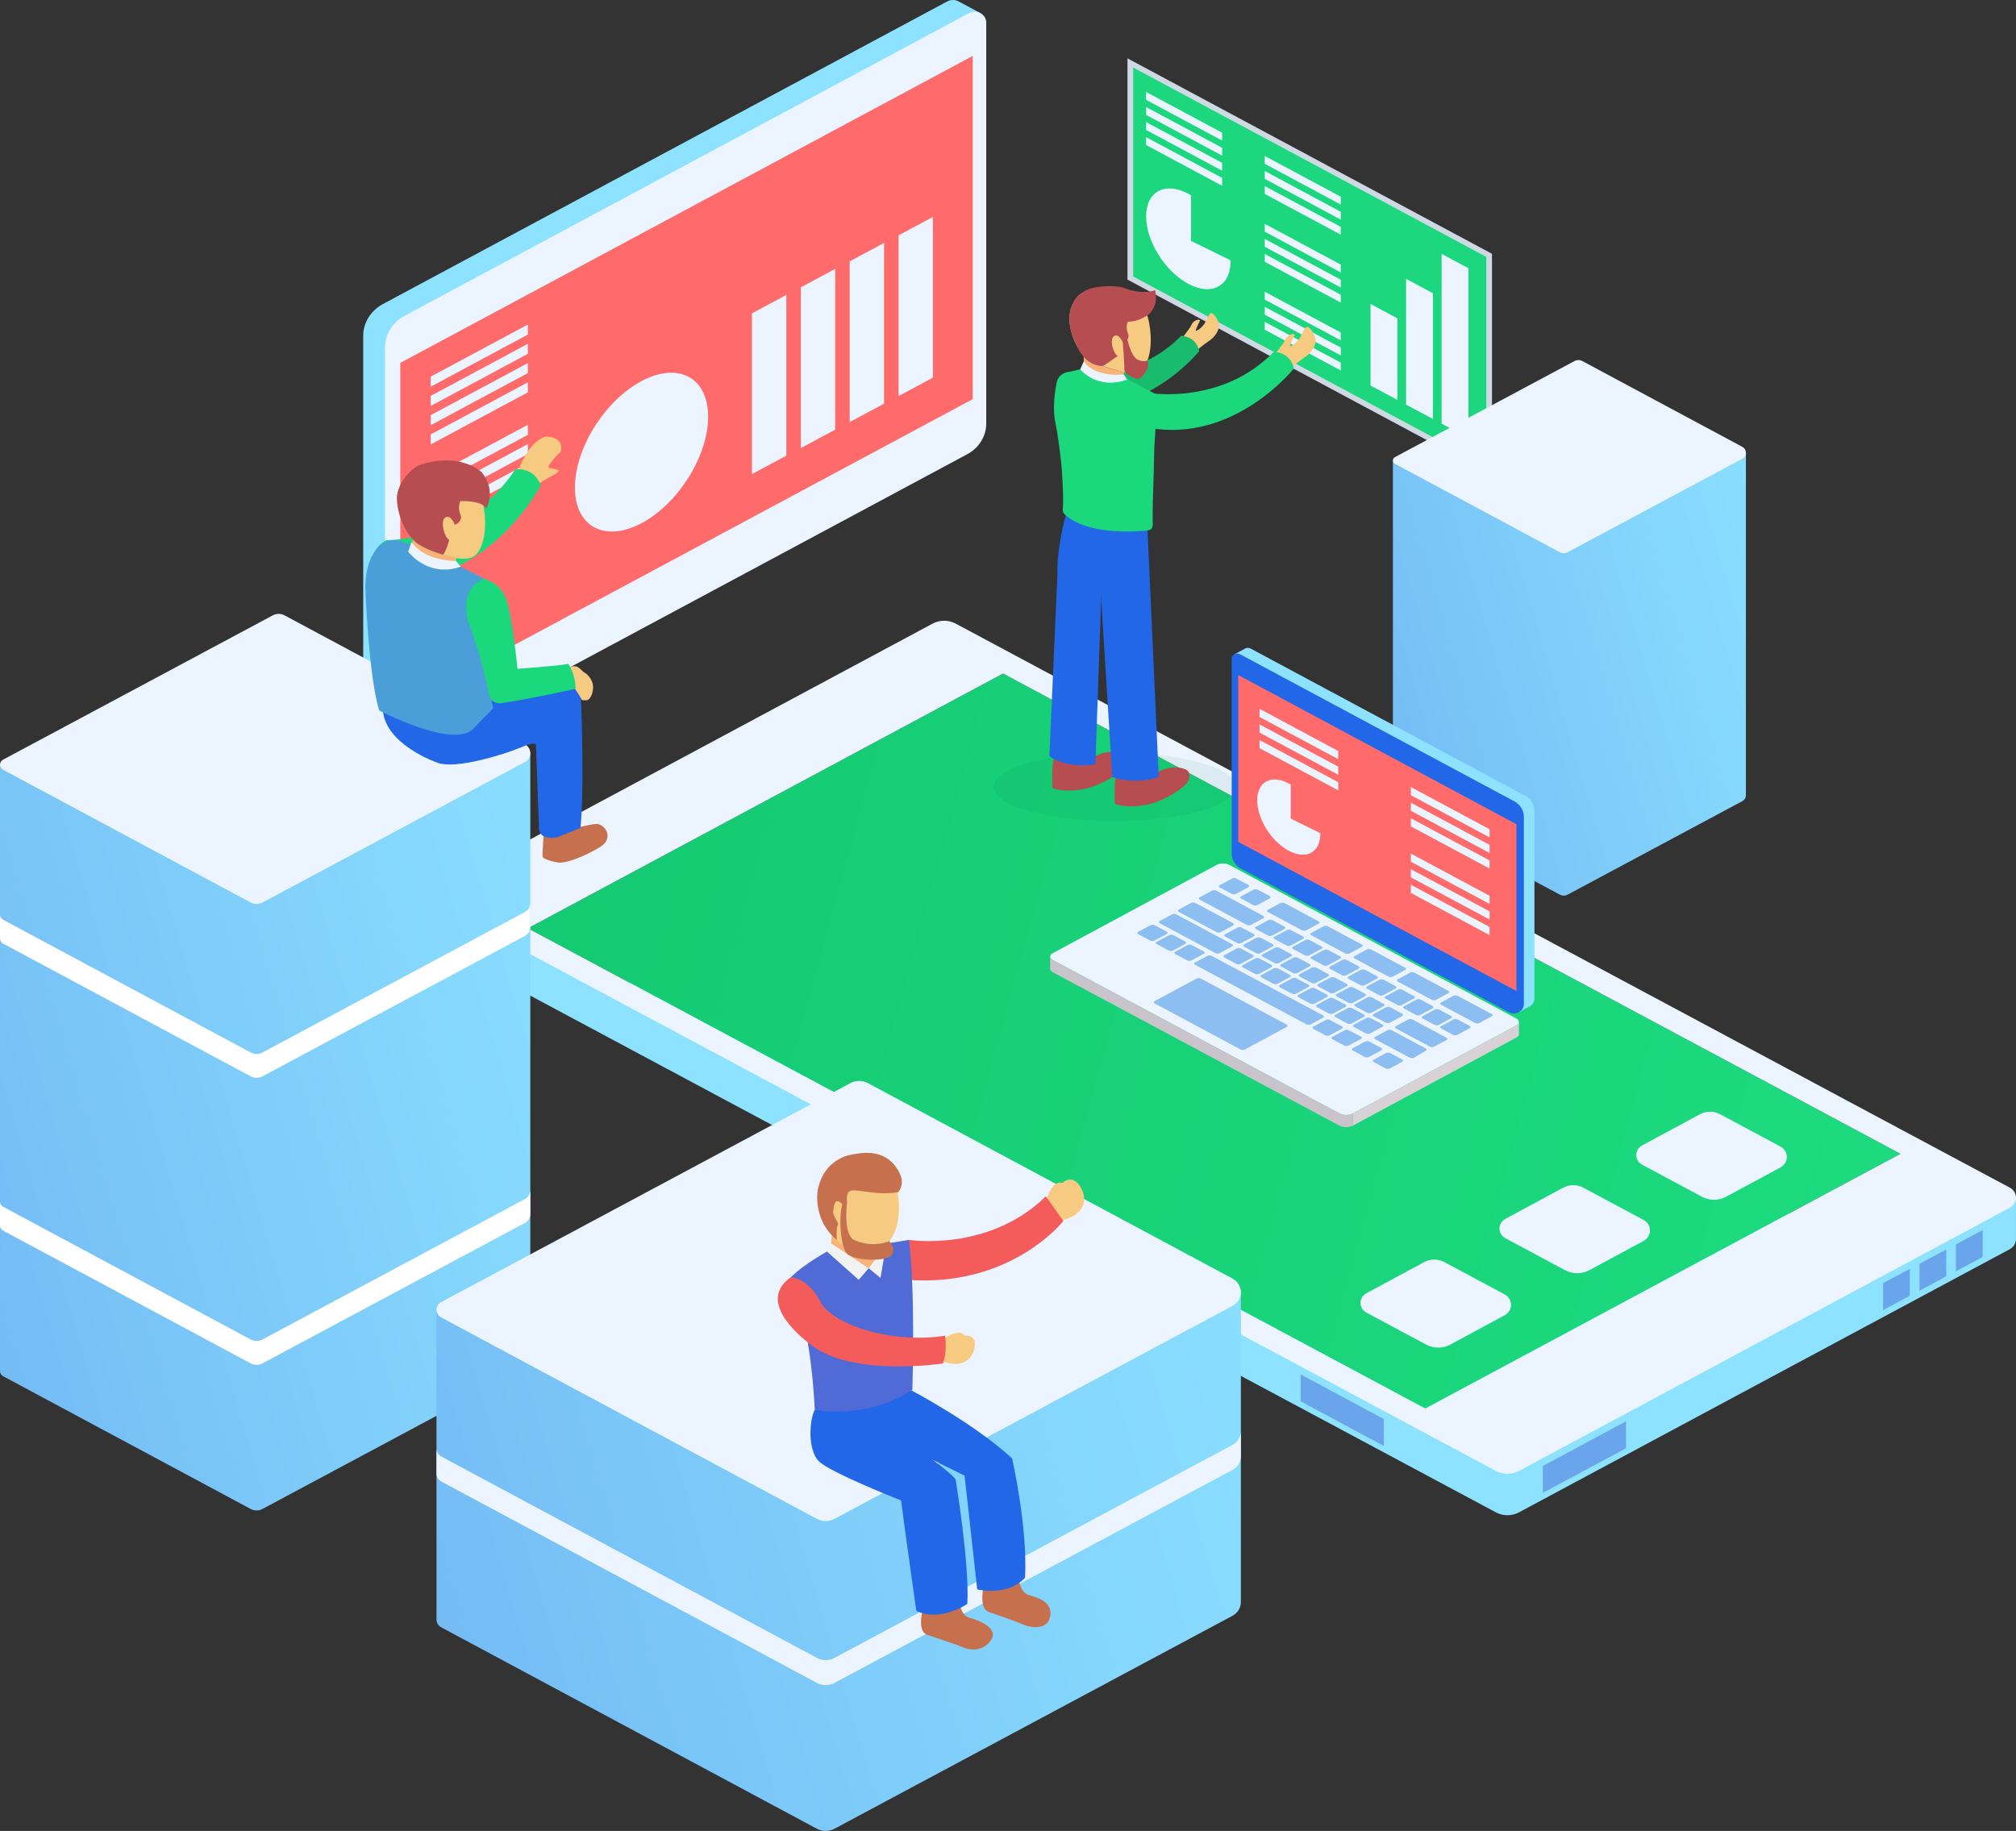 <svg width="502" height="456" viewBox="0 0 502 456" fill="none" xmlns="http://www.w3.org/2000/svg">
<rect x="0" y="0" width="502" height="456" fill="#333333" stroke="none"/>
<path d="M370.798 63.59V117.16L281.463 69.246V15.676L370.798 63.59Z" fill="#1CD77D"/>
<path d="M304.324 35.013V33.058L285.396 22.908V24.862L304.324 35.013Z" fill="#ECF5FF"/>
<path d="M304.324 38.765V36.81L285.396 26.659V28.613L304.324 38.765Z" fill="#ECF5FF"/>
<path d="M304.324 42.517V40.562L285.396 30.411V32.367L304.324 42.517Z" fill="#ECF5FF"/>
<path d="M314.941 38.844V40.798L333.867 50.949V48.995L314.941 38.844Z" fill="#ECF5FF"/>
<path d="M314.941 44.551L333.867 54.701V52.746L314.941 42.596V44.551Z" fill="#ECF5FF"/>
<path d="M314.941 48.303L333.867 58.454V56.498L314.941 46.348V48.303Z" fill="#ECF5FF"/>
<path d="M314.941 57.708L333.867 67.859V65.904L314.941 55.753V57.708Z" fill="#ECF5FF"/>
<path d="M314.941 61.459L333.867 71.611V69.657L314.941 59.505V61.459Z" fill="#ECF5FF"/>
<path d="M314.941 65.212L333.867 75.363V73.409L314.941 63.257V65.212Z" fill="#ECF5FF"/>
<path d="M314.941 74.618L333.867 84.769V82.813L314.941 72.662V74.618Z" fill="#ECF5FF"/>
<path d="M314.941 78.369L333.867 88.521V86.565L314.941 76.415V78.369Z" fill="#ECF5FF"/>
<path d="M314.941 82.121L333.867 92.272V90.318L314.941 80.167V82.121Z" fill="#ECF5FF"/>
<path d="M304.324 46.269V44.314L285.396 34.164V36.118L304.324 46.269Z" fill="#ECF5FF"/>
<path d="M347.967 79.289L341.276 75.7V96.008L347.967 99.597V79.289Z" fill="#ECF5FF"/>
<path d="M356.815 73.034L350.123 69.445V100.764L356.815 104.353V73.034Z" fill="#ECF5FF"/>
<path d="M365.661 66.817L358.97 63.227V105.519L365.661 109.107V66.817Z" fill="#ECF5FF"/>
<path d="M296.576 60.001V48.642C296.368 48.517 296.159 48.385 295.947 48.272C290.14 45.163 285.416 47.658 285.396 53.847C285.376 60.033 290.069 67.57 295.879 70.679C301.687 73.788 306.412 71.293 306.431 65.105C306.431 65.013 306.421 64.919 306.419 64.827L296.576 60.001Z" fill="#ECF5FF"/>
<path d="M280.747 14.524V69.628L281.103 69.821L371.516 118.312V63.207L371.158 63.015L280.747 14.524ZM282.18 16.828L370.082 63.972V116.007L282.18 68.862V16.828Z" fill="#CED9E4"/>
<path d="M99.674 90.382V175.858L242.216 99.406V13.931L99.674 90.382Z" fill="#6EC7EF"/>
<path d="M95.379 75.709L235.862 0.359C236.803 -0.145 237.859 -0.088 238.689 0.343L238.69 0.342L238.721 0.358C238.724 0.36 238.727 0.361 238.73 0.364L244.111 3.26L240.159 16.374V102.604C240.159 105.745 238.351 108.649 235.415 110.219L100.062 182.823L98.489 186.763L93.071 183.848V183.847C91.542 183.048 90.445 181.541 90.445 179.681V83.628C90.446 80.361 92.326 77.342 95.379 75.709Z" fill="#8CE2FF"/>
<path d="M95.867 86.544V182.597C95.867 186.282 100.167 188.583 103.608 186.742L240.837 113.134C243.771 111.563 245.58 108.66 245.58 105.519V5.575C245.58 3.532 243.193 2.254 241.283 3.276L100.799 78.625C97.748 80.259 95.867 83.278 95.867 86.544Z" fill="#ECF5FF"/>
<path d="M99.674 90.382V175.858L242.216 99.406V13.931L99.674 90.382Z" fill="#FF6A6A"/>
<path d="M432.324 112.935L425.884 116.751L423.014 119.21L356.805 117.805L354.971 116.243L346.847 114.657V199.938C346.836 200.275 347.011 200.617 347.371 200.81L348.675 201.508L388.414 222.819C389.009 223.139 389.744 223.139 390.34 222.821L428.814 202.226L433.813 199.555C434.458 199.209 434.768 198.597 434.746 197.993L434.748 197.991V112.71L432.324 112.935Z" fill="url(#paint0_linear)"/>
<path d="M433.815 111.264L433.739 111.225L394 89.914C393.405 89.595 392.672 89.595 392.074 89.913L355.542 109.467L347.37 113.837C346.67 114.213 346.668 115.152 347.37 115.528L348.674 116.227L388.413 137.538C389.008 137.857 389.743 137.857 390.339 137.539L428.814 116.945L433.813 114.273C435.062 113.605 435.063 111.934 433.815 111.264Z" fill="#ECF5FF"/>
<path d="M118.126 223.854L137.305 235.216L145.851 242.538L472.348 307.585L477.801 302.935L501.994 298.213V308.53C502.021 309.533 501.504 310.55 500.433 311.125L496.552 313.205L378.228 376.658C376.454 377.607 374.269 377.609 372.494 376.66L128.579 246.11L113.695 238.156C111.773 237.129 110.851 235.304 110.914 233.503L110.908 233.501V223.184L118.126 223.854Z" fill="#8CE2FF"/>
<path d="M487.044 309.914V316.619L493.698 313.059V306.354L487.044 309.914Z" fill="#6AA5EC"/>
<path d="M477.972 314.745V321.45L484.626 317.89V311.185L477.972 314.745Z" fill="#6AA5EC"/>
<path d="M468.901 319.578V326.283L475.555 322.722V316.017L468.901 319.578Z" fill="#6AA5EC"/>
<path d="M384.182 365.103V371.808L404.885 360.69V353.983L384.182 365.103Z" fill="#6AA5EC"/>
<path d="M344.574 353.418V360.122L323.871 349.002V342.296L344.574 353.418Z" fill="#6AA5EC"/>
<path d="M473.232 287.36L249.768 167.741L131.443 231.194L354.907 350.813L473.232 287.36Z" fill="url(#paint1_linear)"/>
<path d="M113.696 227.839L128.579 235.793L372.495 366.343C374.27 367.292 376.454 367.29 378.228 366.341L496.552 302.886L500.434 300.807C502.523 299.687 502.522 296.888 500.43 295.77L476.097 282.761L237.968 155.31C236.193 154.359 234.008 154.361 232.233 155.311L113.909 218.765L113.691 218.882C109.973 220.873 109.975 225.852 113.696 227.839ZM131.443 231.194L249.767 167.741L473.232 287.36L354.907 350.813L131.443 231.194Z" fill="#ECF5FF"/>
<path opacity="0.07" d="M277.553 204.475C294.21 204.475 307.713 200.664 307.713 195.962C307.713 191.261 294.21 187.45 277.553 187.45C260.896 187.45 247.393 191.261 247.393 195.962C247.393 200.664 260.896 204.475 277.553 204.475Z" fill="#0C6239"/>
<path d="M187.251 78.037L195.804 73.45V113.48L187.251 118.068V78.037Z" fill="#ECF5FF"/>
<path d="M199.418 71.561L207.97 66.974V107.005L199.418 111.592V71.561Z" fill="#ECF5FF"/>
<path d="M211.583 65.085L220.137 60.498V100.528L211.583 105.116V65.085Z" fill="#ECF5FF"/>
<path d="M223.752 58.609L232.304 54.023V94.053L223.752 98.641V58.609Z" fill="#ECF5FF"/>
<path d="M131.443 80.828V83.327L107.253 96.301V93.802L131.443 80.828Z" fill="#ECF5FF"/>
<path d="M131.443 88.122L107.253 101.097V98.599L131.443 85.623V88.122Z" fill="#ECF5FF"/>
<path d="M131.443 92.918L107.253 105.892V103.393L131.443 90.42V92.918Z" fill="#ECF5FF"/>
<path d="M131.443 97.715L107.253 110.689V108.19L131.443 95.216V97.715Z" fill="#ECF5FF"/>
<path d="M131.443 105.794V108.292L107.253 121.266V118.767L131.443 105.794Z" fill="#ECF5FF"/>
<path d="M131.443 113.087L107.253 126.062V123.564L131.443 110.589V113.087Z" fill="#ECF5FF"/>
<path d="M131.443 117.884L107.253 130.858V128.359L131.443 115.385V117.884Z" fill="#ECF5FF"/>
<path d="M131.443 122.679L107.253 135.654V133.155L131.443 120.18V122.679Z" fill="#ECF5FF"/>
<path d="M159.693 94.936C150.534 99.839 143.131 111.723 143.162 121.481C143.192 131.239 150.643 135.175 159.801 130.271C168.961 125.369 176.362 113.483 176.333 103.727C176.303 93.969 168.853 90.034 159.693 94.936Z" fill="#ECF5FF"/>
<path d="M409.225 303.817L394.25 295.801C392.7 294.969 390.775 294.974 389.227 295.809L374.889 303.544C373.942 304.053 373.379 304.964 373.381 305.978C373.384 306.995 373.949 307.904 374.898 308.412L389.76 316.366C390.678 316.858 391.707 317.104 392.736 317.104C393.771 317.104 394.805 316.854 395.729 316.358L409.234 309.071C410.255 308.521 410.863 307.537 410.862 306.442C410.86 305.346 410.249 304.364 409.225 303.817Z" fill="#ECF5FF"/>
<path d="M374.616 322.341L359.642 314.325C358.091 313.493 356.167 313.498 354.619 314.333L340.281 322.068C339.334 322.577 338.77 323.488 338.772 324.502C338.775 325.519 339.34 326.428 340.289 326.936L355.152 334.89C356.07 335.383 357.099 335.628 358.127 335.628C359.162 335.628 360.197 335.378 361.12 334.882L374.625 327.595C375.646 327.045 376.255 326.061 376.254 324.966C376.251 323.87 375.64 322.888 374.616 322.341Z" fill="#ECF5FF"/>
<path d="M443.294 285.519L428.321 277.504C426.77 276.672 424.846 276.676 423.296 277.509L408.959 285.246C408.013 285.755 407.449 286.666 407.449 287.681C407.452 288.697 408.019 289.606 408.967 290.114L423.829 298.068C424.747 298.561 425.776 298.807 426.805 298.807C427.84 298.807 428.876 298.556 429.798 298.06L443.302 290.776C444.324 290.224 444.932 289.24 444.932 288.145C444.93 287.049 444.318 286.066 443.294 285.519Z" fill="#ECF5FF"/>
<path d="M128.405 187.827L118.73 193.558L114.418 197.253L14.958 195.142L12.207 192.795L0.001 190.414V341.451C-0.013 341.958 0.248 342.472 0.789 342.76L2.747 343.81L62.444 375.824C63.339 376.304 64.442 376.304 65.337 375.824L123.132 344.889L130.64 340.875C131.61 340.357 132.075 339.435 132.044 338.529L132.047 338.527V187.49L128.405 187.827Z" fill="url(#paint2_linear)"/>
<path d="M130.644 185.319L130.533 185.259L70.836 153.246C69.942 152.767 68.839 152.767 67.943 153.245L13.068 182.618L0.792 189.18C-0.264 189.745 -0.264 191.157 0.791 191.722L2.749 192.771L62.447 224.784C63.342 225.264 64.445 225.264 65.339 224.784L123.134 193.85L130.642 189.836C132.519 188.835 132.52 186.324 130.644 185.319Z" fill="#ECF5FF"/>
<path d="M130.64 227.186L123.132 231.202L65.337 262.136C64.442 262.614 63.339 262.614 62.444 262.134L2.748 230.122L0.791 229.072C0.249 228.782 -0.011 228.27 0.003 227.762V233.706C-0.011 234.213 0.251 234.725 0.791 235.016L2.748 236.066L62.445 268.078C63.34 268.559 64.443 268.559 65.338 268.081L123.133 237.146L130.641 233.132C131.611 232.613 132.076 231.692 132.045 230.786L132.048 230.785V224.84H132.045C132.076 225.749 131.611 226.668 130.64 227.186Z" fill="white"/>
<path d="M130.64 298.668L123.132 302.682L65.337 333.616C64.442 334.094 63.339 334.094 62.444 333.616L2.747 301.604L0.79 300.553C0.248 300.264 -0.012 299.753 0.002 299.244V305.188C-0.012 305.696 0.249 306.21 0.79 306.498L2.747 307.548L62.444 339.562C63.339 340.04 64.442 340.04 65.337 339.562L123.132 308.625L130.64 304.614C131.61 304.095 132.075 303.173 132.044 302.267L132.046 302.264V296.32L132.044 296.321C132.076 297.228 131.611 298.15 130.64 298.668Z" fill="white"/>
<path d="M128.521 118.97C128.521 118.97 130.706 110.337 135.89 108.739C135.89 108.739 140.659 108.579 139.587 112.543C139.587 112.543 135.744 116.151 136.781 116.529C137.897 116.936 140.479 116.76 138.103 118.155C135.861 119.471 133.729 120.213 131.456 123.218L130.793 124.718L127.021 122.362L128.521 118.97Z" fill="#F7CA82"/>
<path d="M96.11 134.545C96.11 134.545 116.742 134.741 128.291 116.913C128.291 116.913 132.728 116.094 134.681 120.821C134.681 120.821 122.07 145.311 97.433 144.625C97.434 144.625 89.041 138.751 96.11 134.545Z" fill="#1CD87D"/>
<path d="M142.99 206.339C142.99 206.339 146.555 205.349 148.441 205.205C150.455 205.053 153.14 208.626 149.505 210.898C145.87 213.171 140.895 215.136 138.938 214.811C136.982 214.486 135.301 213.857 135.132 213.424C134.963 212.99 135.526 205.701 135.526 205.701L142.99 206.339Z" fill="#C6704E"/>
<path d="M120.288 172.23C120.288 172.23 133.033 169.7 139.854 169.107C142.334 168.892 144.496 170.712 144.613 173.124C144.904 179.107 145.438 197.209 144.548 206.188L138.725 208.542C136.494 208.979 134.327 208.473 134.217 206.33L133.457 185.417C132.703 184.866 131.261 185.511 129.775 186.126C125.387 187.943 113.667 191.574 109.121 190.031C109.121 190.031 95.306 185.399 95.306 176.181L120.288 172.23Z" fill="#2367E9"/>
<path d="M94.107 136.32C95.392 134.918 97.576 134.149 99.43 134.684L102.703 135.628L113.327 140.427L120.679 144.164L121.308 166.96L122.755 176.431L117.69 181.667C112.489 186.386 94.42 176.959 94.42 176.959C91.735 168.336 90.955 146.011 90.955 146.011C91.092 141.128 92.431 138.148 94.107 136.32Z" fill="#4B9FD8"/>
<path d="M106.289 115.9C108.827 115.497 110.266 115.028 112.72 115.731C116.847 116.913 119.041 120.709 120.037 124.507C121.041 128.336 121.338 133.915 119.077 137.47C117.664 139.694 114.516 139.278 112.268 138.699C109.55 138 105.995 136.864 103.766 135.231C100.662 132.956 99.019 127.976 98.83 124.377C98.668 121.276 102.412 116.516 106.289 115.9Z" fill="#F7CA82"/>
<path d="M112.268 138.699C109.55 138 105.995 136.864 103.766 135.231C103.392 134.957 103.04 134.639 102.708 134.291L102.702 134.29V137.912C103.424 139.328 105.184 139.916 106.738 140.088C108.798 140.316 110.437 141.194 113.327 140.425L113.652 138.989C113.171 138.908 112.701 138.81 112.268 138.699Z" fill="#F7B378"/>
<path d="M102.48 134.993L101.652 137.406C101.652 137.406 106.528 143.995 114.725 141.137L113.546 139.709C113.546 139.709 105.895 139.904 102.48 134.993Z" fill="#ECF5FF"/>
<path d="M140.666 166.235C140.666 166.235 142.297 165.873 143.248 165.938C144.199 166.004 144.833 167.124 145.604 167.541C146.375 167.958 147.664 169.43 147.687 171.033C147.709 172.636 146.939 174.394 146.033 174.393C145.128 174.39 144.924 174.569 144.653 173.91C144.381 173.251 142.773 170.989 142.773 170.989L140.666 166.235Z" fill="#F7CA82"/>
<path d="M141.51 165.321C139.581 165.81 128.864 166.566 128.864 166.566C128.864 166.566 127.561 153.355 126.049 149.206C124.539 145.058 120.44 144.084 120.44 144.084C113.31 147.419 117.028 156.054 117.028 156.054C119.778 163.479 121.12 169.642 121.71 172.942C121.97 174.395 123.387 175.365 124.889 175.128C134.384 173.63 143.321 171.53 143.321 171.53C143.322 167.854 141.51 165.321 141.51 165.321Z" fill="#1CD87D"/>
<path d="M119.845 117.513C113.993 112.783 105.961 115.369 105.961 115.369V115.375C105.32 115.503 104.719 115.683 104.198 115.942C101.459 117.305 98.669 121.278 98.831 124.378C99.02 127.976 100.664 132.956 103.768 135.232C105.482 136.487 107.98 137.447 110.278 138.143C110.913 137.848 111.864 134.488 111.864 134.488C110.564 133.757 109.557 129.567 110.942 128.835C112.325 128.103 113.247 130.706 113.247 130.706C114.044 130.422 115.261 129.526 114.59 127.981C113.919 126.435 114.59 124.809 114.59 124.809C120.379 124.662 121.115 126.645 121.115 126.645C123.614 121.409 119.845 117.513 119.845 117.513Z" fill="#B64D50"/>
<path d="M303.464 322.217L288.788 330.911L282.248 336.513L131.379 333.312L127.205 329.752L108.69 326.137V403.316C108.669 404.084 109.065 404.862 109.885 405.3L112.855 406.893L203.409 455.454C204.766 456.182 206.438 456.182 207.796 455.454L295.466 408.531L306.855 402.44C308.325 401.654 309.031 400.258 308.983 398.881L308.988 398.878V321.703L303.464 322.217Z" fill="url(#paint3_linear)"/>
<path d="M306.861 318.411L306.693 318.32L216.136 269.76C214.779 269.032 213.106 269.032 211.749 269.758L128.509 314.313L109.887 324.269C108.286 325.125 108.284 327.266 109.884 328.123L112.854 329.716L203.408 378.276C204.765 379.005 206.437 379.005 207.796 378.279L295.465 331.352L306.854 325.265C309.702 323.743 309.706 319.934 306.861 318.411Z" fill="#ECF5FF"/>
<path d="M306.857 359.89L295.467 365.977L207.798 412.903C206.44 413.632 204.768 413.629 203.411 412.901L112.856 364.341L109.887 362.75C109.066 362.307 108.671 361.531 108.692 360.762V366.991C108.671 367.76 109.066 368.538 109.887 368.978L112.856 370.571L203.411 419.132C204.768 419.86 206.44 419.86 207.798 419.132L295.467 372.208L306.857 366.118C308.326 365.332 309.033 363.935 308.985 362.559L308.99 362.557V356.327L308.985 356.33C309.032 357.707 308.326 359.105 306.857 359.89Z" fill="#ECF5FF"/>
<path d="M268.686 295.088C266.685 292.45 264.556 294.614 264.556 294.614C261.729 293.708 260.322 299.569 260.322 299.569L264.268 303.983C271.052 302.333 270.685 297.727 268.686 295.088Z" fill="#F7CA82"/>
<path d="M242.753 335.16C243.035 332.313 240.255 332.644 240.255 332.644C238.904 330.524 234.326 333.74 234.326 333.74L234.26 338.822C239.869 341.318 242.472 338.008 242.753 335.16Z" fill="#F7CA82"/>
<path d="M226.308 308.789C226.308 308.789 246.111 311.964 260.418 297.953L264.79 304.08C264.79 304.08 251.882 320.668 225.962 318.747L226.308 308.789Z" fill="#F45C5C"/>
<path d="M253.547 392.214C253.547 392.214 253.732 396.583 256.158 397.253C258.585 397.922 262.412 399.085 261.419 402.887C260.466 406.541 255.473 404.977 254.48 404.488C253.487 403.996 248.205 402.147 246.22 401.471C244.236 400.796 244.367 397.302 245.095 394.173C245.825 391.044 253.547 392.214 253.547 392.214Z" fill="#C6704E"/>
<path d="M238.803 397.931C238.803 397.931 238.887 402.213 241.312 402.882C243.738 403.552 248.925 405.473 246.676 408.602C244.425 411.73 240.802 410.774 239.81 410.284C238.817 409.792 232.878 407.835 230.894 407.159C228.909 406.484 229.144 403.326 229.873 400.2C230.598 397.071 238.803 397.931 238.803 397.931Z" fill="#C6704E"/>
<path d="M226.698 346.149C226.698 346.149 242.492 354.394 252.02 363.226C252.02 363.226 255.906 380.153 255.245 392.909C255.245 392.909 251.805 397.489 243.337 395.855L240.19 367.513L214.625 354.901L212.388 346.926L226.698 346.149Z" fill="#2367E9"/>
<path d="M212.388 349.829C212.388 349.829 235.494 364.943 237.964 368.46C237.964 368.46 241.484 389.885 240.867 399.453C240.867 399.453 234.074 404.113 228.164 401.168C228.164 401.168 224.645 376.229 224.38 373.692C224.38 373.692 206.69 366.757 203.868 363.894C201.045 361.032 201.554 353.539 202.886 351.11L212.388 349.829Z" fill="#2367E9"/>
<path d="M207.219 306.268L206.823 311.216C206.823 311.216 207.792 314.61 212.556 315.101C217.32 315.593 219.128 312.28 219.128 312.28V308.149L207.219 306.268Z" fill="#F7B378"/>
<path d="M206.823 311.216C206.823 311.216 200.516 314.529 196.941 318.086C196.941 318.086 201.828 329.155 202.885 351.11C202.885 351.11 215.704 353.716 227.184 346.15C227.184 346.15 227.999 321.061 226.306 308.789C226.306 308.789 221.928 309.561 219.127 309.929L206.823 311.216Z" fill="#506BD6"/>
<path d="M206.032 304.417C206.032 304.417 207.874 312.005 215.458 311.886C224.207 311.749 224.55 301.151 223.353 296.197C222.231 291.566 216.125 286.135 210.13 289.75C205.63 292.465 204.17 297.459 206.032 304.417Z" fill="#F7CA82"/>
<path d="M212.8 287.442C212.8 287.442 205.136 287.861 203.577 296.689C203.577 296.689 202.425 304.024 208.382 308.789C208.382 308.789 208.172 305.754 208.606 305.16C209.04 304.565 207.306 302.858 207.465 301.695C207.623 300.537 207.773 298.415 209.216 299.441L209.738 299.921C210.201 300.35 210.981 299.997 210.914 299.392C210.815 298.506 210.844 297.529 211.284 296.904C212.252 295.527 217.772 297.99 223.663 296.902C223.663 296.902 224.751 295.867 224.544 293.731C224.544 293.731 222.856 285.398 212.8 287.442Z" fill="#C6704E"/>
<path d="M208.897 310.047L213.84 311.137L219.128 312.674L218.678 314.885L216.305 315.857L211.282 313.734L208.378 311.137L208.897 310.047Z" fill="#F7B378"/>
<path d="M206.946 309.662L205.665 311.479L213.826 318.746L216.305 315.857L206.946 309.662Z" fill="#F1F2F2"/>
<path d="M216.305 315.857L219.257 318.279L220.648 310.047L216.305 315.857Z" fill="#F1F2F2"/>
<path d="M210.913 299.538C210.913 299.538 209.939 306.945 212.452 308.703C212.452 308.703 216.521 310.971 221.445 309.135C221.445 309.135 223.529 311.378 221.778 312.817C220.026 314.255 212.665 313.955 210.952 312.257C209.238 310.557 208.828 303.091 209.739 299.923L210.501 299.176L210.913 299.538Z" fill="#C6704E"/>
<path d="M196.943 318.086C196.943 318.086 201.32 318.339 204.224 324.104C207.127 329.869 221.954 334.773 235.329 332.658C235.329 332.658 235.949 336.407 234.809 339.578C234.809 339.578 213.244 342.846 202.771 335.54C202.771 335.541 187.063 324.954 196.943 318.086Z" fill="#F45C5C"/>
<path d="M297.945 87.298C297.945 87.298 299.998 85.579 300.927 85.001C302.737 83.876 303.681 81.91 303.558 80.933C303.436 79.956 302.557 78.347 301.805 78.032C301.055 77.72 300.422 79.933 299.849 80.713C298.601 82.41 297.68 82.383 297.678 82.383C297.731 82.386 297.973 81.618 297.997 81.564C298.232 81.008 298.507 80.47 298.767 79.927C298.789 79.883 298.81 79.836 298.795 79.786C298.779 79.722 298.711 79.675 298.646 79.66C297.792 79.469 296.855 80.37 296.635 81.01C296.41 81.664 293.682 85.059 293.682 85.059L297.945 87.298Z" fill="#F7CA82"/>
<path d="M266.009 92.966C266.009 92.966 282.394 95.732 294.095 83.639C294.095 83.639 297.738 83.58 298.626 87.423C298.626 87.423 285.138 104.446 265.638 100.801C265.64 100.801 259.791 95.269 266.009 92.966Z" fill="#18BC6C"/>
<path d="M321.434 91.638C321.434 91.638 323.696 89.745 324.721 89.107C326.71 87.867 327.752 85.703 327.617 84.627C327.482 83.552 326.514 81.779 325.686 81.433C324.859 81.087 324.162 83.525 323.531 84.384C322.158 86.252 321.143 86.225 321.141 86.225C321.198 86.228 321.467 85.383 321.491 85.321C321.749 84.709 322.053 84.118 322.34 83.52C322.363 83.471 322.386 83.42 322.371 83.363C322.354 83.293 322.28 83.242 322.205 83.224C321.265 83.013 320.232 84.008 319.992 84.711C319.744 85.431 316.741 89.17 316.741 89.17L321.434 91.638Z" fill="#F7CA82"/>
<path d="M269.169 188.596C269.169 188.596 270.354 189.679 272.248 188.596C273.425 187.92 274.778 187.433 276.15 187.248C276.925 187.145 277.725 187.141 278.49 187.313C279.047 187.438 280.184 187.771 280.423 188.313C281.064 189.772 280.271 191.059 279.099 191.997C275.911 194.544 272.06 196.456 267.817 196.806C265.996 196.955 263.756 196.988 262.064 196.248C262.064 196.248 261.78 189.802 262.561 188.958L269.169 188.596Z" fill="#B64D50"/>
<path d="M265.399 128.364C265.399 128.364 263.059 136.557 263.319 142.943L261.304 188.306C261.304 188.306 265.231 191.539 272.768 190.335L274.897 128.803L265.399 128.364Z" fill="#2367E9"/>
<path d="M284.706 192.525C284.706 192.525 285.89 193.61 287.784 192.525C288.963 191.851 290.315 191.362 291.688 191.179C292.461 191.075 293.263 191.071 294.027 191.243C294.583 191.368 295.721 191.7 295.96 192.243C296.602 193.703 295.808 194.988 294.636 195.925C291.448 198.473 287.598 200.385 283.355 200.735C281.535 200.885 279.293 200.916 277.603 200.177C277.603 200.177 277.318 193.73 278.1 192.887L284.706 192.525Z" fill="#B64D50"/>
<path d="M273.341 127.699C273.341 127.699 271.813 133.819 273.711 141.37L276.968 193.502C276.968 193.502 282.166 195.624 288.536 193.502L285.742 132.1L273.341 127.699Z" fill="#2367E9"/>
<path d="M287.029 129.305C286.986 124.123 287.333 119.072 287.37 113.885C287.405 109.485 288.008 105.293 287.897 100.894C287.873 99.989 287.851 99.085 287.815 98.182L279.665 93.884L269.868 91.775L266.266 92.613C264.708 92.708 263.423 93.766 263.139 95.188C262.624 97.744 262.058 101.862 262.8 105.23C263.291 107.453 263.827 111.541 264.284 115.538C264.33 115.954 264.967 123.839 264.631 127.056C264.631 127.056 264.55 127.708 265.399 128.363C271.897 133.906 285.74 132.098 285.74 132.098C287.302 131.951 287.041 130.565 287.029 129.305Z" fill="#1CD87D"/>
<path d="M271.247 72.3C273.589 71.944 276.784 71.878 279.047 72.497C282.853 73.539 284.933 75.794 285.85 79.143C286.778 82.519 287.053 88.145 284.968 91.279C283.666 93.24 280.763 92.873 278.69 92.363C276.182 91.746 272.906 90.744 270.851 89.304C267.988 87.299 266.473 82.908 266.299 79.737C266.149 77.003 267.672 72.844 271.247 72.3Z" fill="#F7CA82"/>
<path d="M269.876 88.477C270.182 88.783 270.505 89.062 270.851 89.305C272.906 90.744 276.184 91.746 278.69 92.363C279.088 92.461 279.523 92.548 279.965 92.619L279.667 93.885C277.003 94.562 274.516 94.371 272.674 93.898C271.302 93.545 269.868 93.007 269.868 91.671V88.477H269.876Z" fill="#F7B378"/>
<path d="M280.728 84.518C280.728 84.518 281.644 88.798 283.255 89.557C284.867 90.316 285.744 89.738 285.744 89.738C285.744 89.738 286.068 90.983 285.744 91.776C285.419 92.569 284.18 94.271 283.441 94.326C282.702 94.38 279.924 93.334 279.965 91.91C280.007 90.487 279.593 85.315 279.593 85.315L279.965 84.705L280.728 84.518Z" fill="#B64D50"/>
<path d="M287.632 72.261C287.632 72.261 284.621 73.534 280.054 71.772C277.733 70.877 271.261 71.116 269.438 72.962H269.439C267.158 74.366 266.179 77.52 266.3 79.737C266.407 81.677 267.017 84.068 268.126 86.094C270.452 91.545 274.625 91.151 274.625 91.151C275.211 90.891 278.318 88.651 278.318 88.651C277.118 88.004 276.191 84.312 277.469 83.667C278.743 83.021 279.596 85.317 279.596 85.317C280.331 85.066 281.452 84.277 280.833 82.915C280.214 81.552 280.833 80.118 280.833 80.118C283.094 80.159 284.962 78.978 285.678 78.603C285.677 78.601 288.689 76.669 287.632 72.261Z" fill="#B64D50"/>
<path d="M269.869 90.022L268.973 91.978C268.973 91.978 273.181 97.247 280.717 94.52L279.816 93.25C279.816 93.25 272.901 94.191 269.869 90.022Z" fill="#ECF5FF"/>
<path d="M286.263 97.88C286.263 97.88 304.309 100.926 317.196 87.609C317.196 87.609 321.209 87.542 322.185 91.775C322.185 91.775 307.332 110.523 285.855 106.507C285.855 106.507 279.417 100.416 286.263 97.88Z" fill="#1CD87D"/>
<path d="M379.691 198.144L311.424 161.528C310.968 161.283 310.455 161.311 310.051 161.52V161.519L310.036 161.527C310.035 161.528 310.033 161.529 310.031 161.529L307.417 162.937L309.338 169.309V211.211C309.338 212.738 310.216 214.147 311.643 214.911L377.416 250.194L378.181 252.111L380.812 250.694V250.692C381.555 250.304 382.088 249.572 382.088 248.668V201.992C382.088 200.405 381.174 198.938 379.691 198.144Z" fill="#8CE2FF"/>
<path d="M379.453 203.411V250.088C379.453 251.876 377.363 252.993 375.691 252.1L309.007 216.33C307.581 215.567 306.702 214.156 306.702 212.631V164.064C306.702 163.07 307.861 162.45 308.79 162.947L377.058 199.562C378.54 200.356 379.453 201.823 379.453 203.411Z" fill="#2367E9"/>
<path d="M377.604 205.275V246.81L308.335 209.658V168.124L377.604 205.275Z" fill="#FF6A6A"/>
<path d="M262.155 237.388L302.929 215.419C303.81 214.947 305.249 214.947 306.134 215.419L377.568 253.653C378.452 254.126 378.457 254.902 377.579 255.373L336.803 277.342C335.921 277.816 334.484 277.816 333.598 277.342L262.165 239.109C261.28 238.634 261.276 237.861 262.155 237.388Z" fill="#ECF5FF"/>
<path d="M336.803 277.342L377.578 255.374C378.014 255.139 378.233 254.83 378.234 254.521L378.23 257.558C378.229 257.868 378.01 258.176 377.575 258.413L336.799 280.379L336.803 277.342Z" fill="#D8D2D6"/>
<path d="M261.498 238.242C261.498 238.556 261.723 238.871 262.166 239.108L333.599 277.341C334.485 277.814 335.923 277.814 336.804 277.341L336.8 280.378C335.921 280.851 334.482 280.851 333.597 280.378L262.162 242.146C261.718 241.907 261.495 241.594 261.495 241.279L261.498 238.242Z" fill="#C9C4CC"/>
<path d="M314.579 228.118C314.874 228.277 314.875 228.534 314.584 228.691L311.513 230.348C311.221 230.505 310.741 230.505 310.447 230.343L298.723 224.046C298.426 223.887 298.426 223.633 298.719 223.474L301.787 221.822C302.082 221.662 302.559 221.662 302.853 221.82L314.579 228.118Z" fill="#8CBEF1"/>
<path d="M307.052 229.914C307.347 230.071 307.35 230.328 307.056 230.487L303.986 232.137C303.695 232.295 303.213 232.295 302.921 232.137L293.519 227.111C293.227 226.952 293.227 226.694 293.517 226.537L296.586 224.885C296.879 224.729 297.355 224.729 297.651 224.885L307.052 229.914Z" fill="#8CBEF1"/>
<path d="M306.79 235.146C307.085 235.303 307.086 235.56 306.796 235.719L303.724 237.369C303.43 237.529 302.952 237.529 302.658 237.369L288.792 229.945C288.497 229.785 288.493 229.531 288.788 229.372L291.856 227.719C292.15 227.561 292.625 227.561 292.92 227.719L306.79 235.146Z" fill="#8CBEF1"/>
<path d="M329.461 252.894C329.755 253.052 329.755 253.306 329.463 253.463L326.394 255.117C326.1 255.276 325.623 255.276 325.325 255.117L297.573 240.287C297.277 240.13 297.277 239.873 297.572 239.713L300.642 238.063C300.933 237.906 301.41 237.906 301.707 238.063L329.461 252.894Z" fill="#8CBEF1"/>
<path d="M371.441 252.55C371.735 252.707 371.736 252.963 371.441 253.123L368.374 254.775C368.077 254.932 367.603 254.932 367.309 254.775L358.831 250.232C358.536 250.075 358.536 249.822 358.827 249.665L361.898 248.011C362.189 247.854 362.668 247.854 362.963 248.011L371.441 252.55Z" fill="#8CBEF1"/>
<path d="M365.953 255.505C366.248 255.662 366.249 255.917 365.954 256.077L362.887 257.729C362.591 257.886 362.116 257.886 361.821 257.729L358.832 256.131C358.537 255.973 358.537 255.718 358.828 255.563L361.899 253.908C362.191 253.753 362.669 253.753 362.964 253.908L365.953 255.505Z" fill="#8CBEF1"/>
<path d="M361.344 253.03C361.638 253.187 361.639 253.442 361.345 253.602L358.278 255.255C357.982 255.413 357.507 255.413 357.211 255.255L354.223 253.655C353.928 253.498 353.927 253.245 354.219 253.087L357.289 251.434C357.579 251.277 358.059 251.277 358.355 251.434L361.344 253.03Z" fill="#8CBEF1"/>
<path d="M356.735 250.558C357.029 250.714 357.031 250.969 356.735 251.128L353.668 252.782C353.371 252.939 352.897 252.939 352.602 252.782L349.613 251.183C349.32 251.026 349.319 250.771 349.609 250.614L352.68 248.96C352.971 248.803 353.451 248.803 353.746 248.96L356.735 250.558Z" fill="#8CBEF1"/>
<path d="M352.126 248.085C352.419 248.24 352.421 248.497 352.127 248.657L349.06 250.309C348.764 250.467 348.288 250.467 347.994 250.309L345.004 248.711C344.709 248.554 344.709 248.299 345.001 248.144L348.071 246.488C348.362 246.331 348.841 246.331 349.137 246.488L352.126 248.085Z" fill="#8CBEF1"/>
<path d="M347.518 245.61C347.812 245.768 347.813 246.023 347.518 246.183L344.451 247.836C344.156 247.993 343.68 247.991 343.385 247.836L340.397 246.235C340.102 246.08 340.102 245.825 340.393 245.668L343.463 244.015C343.754 243.857 344.233 243.857 344.529 244.015L347.518 245.61Z" fill="#8CBEF1"/>
<path d="M342.908 243.137C343.202 243.294 343.204 243.549 342.909 243.709L339.842 245.362C339.546 245.519 339.071 245.519 338.777 245.362L335.787 243.764C335.492 243.607 335.492 243.351 335.783 243.194L338.854 241.541C339.144 241.383 339.624 241.383 339.919 241.541L342.908 243.137Z" fill="#8CBEF1"/>
<path d="M338.3 240.663C338.591 240.823 338.594 241.075 338.3 241.237L335.231 242.89C334.936 243.047 334.46 243.047 334.167 242.89L331.177 241.291C330.882 241.134 330.881 240.879 331.175 240.724L334.245 239.068C334.536 238.913 335.014 238.913 335.309 239.068L338.3 240.663Z" fill="#8CBEF1"/>
<path d="M333.69 238.191C333.983 238.348 333.985 238.603 333.69 238.763L330.624 240.415C330.326 240.572 329.852 240.572 329.557 240.415L326.567 238.817C326.274 238.659 326.274 238.404 326.565 238.249L329.636 236.594C329.925 236.439 330.406 236.439 330.7 236.594L333.69 238.191Z" fill="#8CBEF1"/>
<path d="M329.083 235.717C329.376 235.874 329.378 236.129 329.083 236.289L326.016 237.941C325.72 238.101 325.244 238.101 324.949 237.941L321.959 236.343C321.664 236.188 321.664 235.933 321.957 235.775L325.027 234.122C325.318 233.965 325.796 233.965 326.093 234.122L329.083 235.717Z" fill="#8CBEF1"/>
<path d="M324.473 233.246C324.766 233.401 324.768 233.656 324.473 233.815L321.405 235.469C321.11 235.626 320.634 235.626 320.341 235.469L317.351 233.871C317.055 233.713 317.055 233.458 317.346 233.301L320.418 231.647C320.709 231.49 321.187 231.49 321.483 231.647L324.473 233.246Z" fill="#8CBEF1"/>
<path d="M319.862 230.771C320.156 230.926 320.159 231.183 319.865 231.343L316.796 232.995C316.5 233.153 316.025 233.153 315.73 232.995L312.741 231.397C312.447 231.24 312.446 230.985 312.737 230.83L315.807 229.174C316.097 229.017 316.578 229.017 316.873 229.174L319.862 230.771Z" fill="#8CBEF1"/>
<path d="M316.184 223.174C316.478 223.332 316.479 223.588 316.184 223.747L313.118 225.4C312.822 225.558 312.346 225.557 312.051 225.4L309.063 223.801C308.769 223.644 308.768 223.388 309.06 223.232L312.13 221.577C312.42 221.421 312.898 221.421 313.195 221.577L316.184 223.174Z" fill="#8CBEF1"/>
<path d="M310.837 220.396C311.131 220.553 311.131 220.81 310.839 220.97L307.771 222.623C307.474 222.78 306.999 222.779 306.704 222.623L303.715 221.025C303.42 220.867 303.419 220.611 303.713 220.455L306.782 218.8C307.074 218.644 307.553 218.644 307.848 218.8L310.837 220.396Z" fill="#8CBEF1"/>
<path d="M349.171 252.471C349.464 252.628 349.466 252.883 349.173 253.043L346.105 254.696C345.809 254.853 345.332 254.853 345.038 254.696L342.049 253.096C341.754 252.938 341.754 252.685 342.046 252.528L345.116 250.875C345.407 250.717 345.886 250.717 346.182 250.875L349.171 252.471Z" fill="#8CBEF1"/>
<path d="M344.561 249.999C344.855 250.154 344.856 250.41 344.562 250.57L341.495 252.222C341.199 252.38 340.723 252.38 340.429 252.222L337.44 250.624C337.145 250.467 337.145 250.212 337.437 250.057L340.508 248.401C340.798 248.244 341.277 248.244 341.573 248.401L344.561 249.999Z" fill="#8CBEF1"/>
<path d="M339.953 247.524C340.246 247.679 340.248 247.937 339.953 248.097L336.886 249.749C336.59 249.906 336.115 249.906 335.819 249.749L332.83 248.151C332.536 247.993 332.536 247.738 332.827 247.583L335.897 245.927C336.188 245.772 336.668 245.772 336.964 245.927L339.953 247.524Z" fill="#8CBEF1"/>
<path d="M335.343 245.051C335.636 245.208 335.638 245.463 335.344 245.623L332.275 247.275C331.98 247.435 331.504 247.432 331.211 247.275L328.221 245.677C327.927 245.522 327.927 245.264 328.217 245.109L331.288 243.456C331.579 243.299 332.057 243.299 332.355 243.456L335.343 245.051Z" fill="#8CBEF1"/>
<path d="M330.734 242.577C331.029 242.734 331.03 242.99 330.736 243.149L327.668 244.803C327.371 244.96 326.897 244.96 326.602 244.803L323.614 243.204C323.319 243.047 323.318 242.792 323.61 242.634L326.68 240.981C326.97 240.824 327.451 240.824 327.746 240.981L330.734 242.577Z" fill="#8CBEF1"/>
<path d="M326.125 240.105C326.42 240.262 326.421 240.515 326.126 240.677L323.059 242.329C322.762 242.487 322.288 242.487 321.993 242.329L319.003 240.731C318.71 240.574 318.708 240.319 319 240.163L322.071 238.508C322.362 238.35 322.84 238.35 323.135 238.508L326.125 240.105Z" fill="#8CBEF1"/>
<path d="M321.517 237.631C321.808 237.788 321.811 238.043 321.517 238.203L318.45 239.855C318.153 240.015 317.678 240.013 317.384 239.855L314.393 238.257C314.1 238.1 314.098 237.847 314.392 237.689L317.462 236.034C317.753 235.879 318.231 235.879 318.528 236.034L321.517 237.631Z" fill="#8CBEF1"/>
<path d="M316.907 235.158C317.2 235.315 317.203 235.57 316.907 235.73L313.84 237.383C313.543 237.54 313.068 237.54 312.773 237.383L309.784 235.783C309.49 235.627 309.49 235.372 309.782 235.215L312.853 233.562C313.143 233.404 313.622 233.404 313.917 233.562L316.907 235.158Z" fill="#8CBEF1"/>
<path d="M344.248 255.148C344.543 255.305 344.544 255.56 344.249 255.719L341.181 257.373C340.885 257.53 340.411 257.53 340.116 257.373L337.126 255.775C336.833 255.617 336.833 255.361 337.124 255.204L340.195 253.55C340.485 253.393 340.965 253.393 341.26 253.55L344.248 255.148Z" fill="#8CBEF1"/>
<path d="M339.638 252.675C339.933 252.83 339.936 253.088 339.641 253.248L336.572 254.9C336.277 255.058 335.803 255.058 335.506 254.9L332.517 253.302C332.222 253.145 332.222 252.888 332.513 252.733L335.583 251.078C335.875 250.92 336.354 250.92 336.65 251.078L339.638 252.675Z" fill="#8CBEF1"/>
<path d="M338.871 258.18C339.164 258.338 339.166 258.594 338.872 258.754L335.805 260.407C335.509 260.564 335.033 260.564 334.739 260.407L331.75 258.809C331.454 258.651 331.454 258.395 331.745 258.24L334.816 256.584C335.107 256.427 335.586 256.427 335.882 256.584L338.871 258.18Z" fill="#8CBEF1"/>
<path d="M343.967 261.006C344.26 261.161 344.262 261.419 343.969 261.579L340.901 263.231C340.604 263.391 340.128 263.388 339.833 263.231L336.844 261.633C336.55 261.475 336.55 261.219 336.841 261.064L339.912 259.409C340.202 259.253 340.683 259.253 340.978 259.409L343.967 261.006Z" fill="#8CBEF1"/>
<path d="M349.171 263.871C349.464 264.03 349.466 264.285 349.173 264.444L346.105 266.097C345.809 266.254 345.332 266.254 345.038 266.097L342.049 264.498C341.754 264.341 341.754 264.085 342.046 263.93L345.116 262.274C345.407 262.119 345.886 262.119 346.182 262.274L349.171 263.871Z" fill="#8CBEF1"/>
<path d="M334.154 255.621C334.448 255.776 334.451 256.031 334.154 256.193L331.088 257.845C330.792 258.002 330.316 258.002 330.021 257.845L327.032 256.247C326.738 256.089 326.738 255.834 327.03 255.677L330.101 254.024C330.391 253.866 330.87 253.866 331.165 254.024L334.154 255.621Z" fill="#8CBEF1"/>
<path d="M335.032 250.201C335.324 250.359 335.325 250.615 335.032 250.775L331.963 252.428C331.668 252.585 331.192 252.583 330.9 252.428L327.911 250.827C327.616 250.67 327.614 250.414 327.906 250.259L330.977 248.603C331.268 248.448 331.746 248.448 332.041 248.603L335.032 250.201Z" fill="#8CBEF1"/>
<path d="M330.421 247.727C330.715 247.884 330.716 248.14 330.423 248.3L327.355 249.953C327.058 250.111 326.584 250.111 326.289 249.953L323.299 248.355C323.005 248.198 323.004 247.941 323.296 247.784L326.366 246.131C326.656 245.973 327.137 245.973 327.431 246.131L330.421 247.727Z" fill="#8CBEF1"/>
<path d="M325.812 245.255C326.106 245.41 326.109 245.667 325.812 245.829L322.746 247.481C322.45 247.638 321.974 247.638 321.679 247.481L318.69 245.883C318.396 245.725 318.395 245.469 318.687 245.314L321.759 243.658C322.049 243.503 322.527 243.503 322.823 243.658L325.812 245.255Z" fill="#8CBEF1"/>
<path d="M321.202 242.782C321.496 242.939 321.498 243.195 321.203 243.355L318.136 245.007C317.841 245.165 317.365 245.165 317.07 245.007L314.081 243.409C313.786 243.252 313.786 242.995 314.078 242.84L317.148 241.185C317.438 241.03 317.917 241.03 318.214 241.185L321.202 242.782Z" fill="#8CBEF1"/>
<path d="M316.595 240.307C316.889 240.464 316.892 240.72 316.595 240.88L313.528 242.532C313.232 242.692 312.757 242.69 312.462 242.532L309.473 240.934C309.179 240.779 309.179 240.521 309.469 240.365L312.538 238.712C312.829 238.555 313.309 238.555 313.604 238.712L316.595 240.307Z" fill="#8CBEF1"/>
<path d="M311.985 237.836C312.28 237.991 312.28 238.247 311.988 238.407L308.919 240.06C308.623 240.217 308.148 240.217 307.854 240.06L304.864 238.462C304.569 238.304 304.568 238.048 304.86 237.891L307.931 236.236C308.221 236.079 308.701 236.079 308.997 236.236L311.985 237.836Z" fill="#8CBEF1"/>
<path d="M299.76 236.975C300.053 237.132 300.055 237.387 299.76 237.547L296.693 239.2C296.397 239.358 295.921 239.358 295.626 239.2L292.637 237.6C292.343 237.442 292.342 237.19 292.634 237.031L295.705 235.378C295.995 235.22 296.474 235.22 296.77 235.378L299.76 236.975Z" fill="#8CBEF1"/>
<path d="M295.15 234.503C295.442 234.658 295.445 234.913 295.15 235.073L292.083 236.726C291.788 236.883 291.312 236.883 291.018 236.726L288.029 235.128C287.733 234.97 287.733 234.715 288.025 234.559L291.095 232.905C291.386 232.747 291.865 232.747 292.162 232.905L295.15 234.503Z" fill="#8CBEF1"/>
<path d="M290.541 232.029C290.835 232.184 290.837 232.442 290.541 232.601L287.473 234.253C287.177 234.411 286.703 234.411 286.408 234.253L283.418 232.655C283.125 232.498 283.125 232.243 283.415 232.086L286.486 230.431C286.776 230.275 287.255 230.275 287.55 230.431L290.541 232.029Z" fill="#8CBEF1"/>
<path d="M312.182 232.623C312.476 232.78 312.478 233.036 312.183 233.196L309.116 234.849C308.82 235.007 308.345 235.007 308.05 234.849L305.061 233.251C304.766 233.093 304.765 232.838 305.057 232.68L308.128 231.027C308.418 230.87 308.898 230.87 309.193 231.027L312.182 232.623Z" fill="#8CBEF1"/>
<path d="M360.664 246.778C360.958 246.935 360.959 247.191 360.665 247.351L357.598 249.003C357.3 249.16 356.826 249.16 356.532 249.003L348.055 244.46C347.759 244.303 347.759 244.05 348.05 243.893L351.122 242.237C351.412 242.082 351.891 242.082 352.187 242.237L360.664 246.778Z" fill="#8CBEF1"/>
<path d="M349.888 241.008C350.18 241.163 350.181 241.419 349.888 241.579L346.82 243.231C346.524 243.388 346.05 243.388 345.755 243.231L337.276 238.688C336.983 238.533 336.981 238.278 337.273 238.12L340.342 236.467C340.634 236.31 341.115 236.31 341.409 236.467L349.888 241.008Z" fill="#8CBEF1"/>
<path d="M339.109 235.234C339.403 235.39 339.405 235.647 339.11 235.805L336.043 237.458C335.748 237.615 335.271 237.615 334.976 237.458L326.499 232.915C326.204 232.76 326.204 232.505 326.497 232.347L329.566 230.694C329.858 230.537 330.337 230.537 330.633 230.694L339.109 235.234Z" fill="#8CBEF1"/>
<path d="M328.332 229.462C328.626 229.618 328.627 229.874 328.332 230.033L325.265 231.686C324.968 231.844 324.494 231.844 324.199 231.686L315.722 227.144C315.427 226.987 315.427 226.73 315.718 226.574L318.788 224.92C319.078 224.763 319.556 224.763 319.852 224.92L328.332 229.462Z" fill="#8CBEF1"/>
<path d="M360.197 258.449C360.491 258.607 360.491 258.861 360.2 259.02L357.132 260.672C356.837 260.83 356.358 260.832 356.065 260.675L347.586 256.135C347.293 255.976 347.29 255.721 347.584 255.561L350.655 253.911C350.947 253.749 351.424 253.749 351.718 253.911L360.197 258.449Z" fill="#8CBEF1"/>
<path d="M355.024 261.126C355.316 261.286 355.32 261.541 355.029 261.698L351.998 263.469C351.706 263.628 351.189 263.507 350.894 263.349L342.413 258.811C342.122 258.651 342.12 258.395 342.412 258.235L345.482 256.583C345.774 256.426 346.25 256.426 346.547 256.583L355.024 261.126Z" fill="#8CBEF1"/>
<path d="M320.379 255.173C320.686 255.337 320.688 255.604 320.384 255.768L309.998 261.364C309.695 261.528 309.197 261.528 308.889 261.364L287.542 249.918C287.237 249.753 287.234 249.484 287.539 249.32L297.924 243.727C298.227 243.563 298.727 243.563 299.034 243.727L320.379 255.173Z" fill="#8CBEF1"/>
<path d="M333.227 189.071V187.047L313.631 176.536V178.561L333.227 189.071Z" fill="#ECF5FF"/>
<path d="M333.227 192.957V190.932L313.631 180.422V182.445L333.227 192.957Z" fill="#ECF5FF"/>
<path d="M333.227 196.842V194.817L313.631 184.306V186.33L333.227 196.842Z" fill="#ECF5FF"/>
<path d="M370.916 208.554V206.53L351.317 196.02V198.044L370.916 208.554Z" fill="#ECF5FF"/>
<path d="M370.916 212.439V210.415L351.317 199.904V201.928L370.916 212.439Z" fill="#ECF5FF"/>
<path d="M370.916 216.324V214.3L351.317 203.79V205.812L370.916 216.324Z" fill="#ECF5FF"/>
<path d="M370.916 225.12V223.097L351.317 212.586V214.61L370.916 225.12Z" fill="#ECF5FF"/>
<path d="M370.916 229.005V226.983L351.317 216.471V218.496L370.916 229.005Z" fill="#ECF5FF"/>
<path d="M370.916 232.89V230.867L351.317 220.356V222.38L370.916 232.89Z" fill="#ECF5FF"/>
<path d="M321.405 203.888V195.4C321.25 195.307 321.094 195.21 320.936 195.125C316.595 192.803 313.066 194.667 313.052 199.289C313.039 203.913 316.546 209.543 320.886 211.867C325.225 214.19 328.755 212.325 328.769 207.702C328.769 207.634 328.761 207.563 328.758 207.494L321.405 203.888Z" fill="#ECF5FF"/>
<defs>
<linearGradient id="paint0_linear" x1="469.517" y1="143.179" x2="326.398" y2="185.403" gradientUnits="userSpaceOnUse">
<stop stop-color="#8CE2FF"/>
<stop offset="0.308" stop-color="#86D9FD"/>
<stop offset="0.816" stop-color="#77C0F6"/>
<stop offset="1" stop-color="#71B5F3"/>
</linearGradient>
<linearGradient id="paint1_linear" x1="543.95" y1="316.591" x2="116.564" y2="198.624" gradientUnits="userSpaceOnUse">
<stop stop-color="#1FDE82"/>
<stop offset="1" stop-color="#13C971"/>
</linearGradient>
<linearGradient id="paint2_linear" x1="188.85" y1="243.565" x2="-34.658" y2="309.506" gradientUnits="userSpaceOnUse">
<stop stop-color="#8CE2FF"/>
<stop offset="0.308" stop-color="#86D9FD"/>
<stop offset="0.816" stop-color="#77C0F6"/>
<stop offset="1" stop-color="#71B5F3"/>
</linearGradient>
<linearGradient id="paint3_linear" x1="364.844" y1="338.482" x2="82.235" y2="421.86" gradientUnits="userSpaceOnUse">
<stop stop-color="#8CE2FF"/>
<stop offset="0.308" stop-color="#86D9FD"/>
<stop offset="0.816" stop-color="#77C0F6"/>
<stop offset="1" stop-color="#71B5F3"/>
</linearGradient>
</defs>
</svg>
